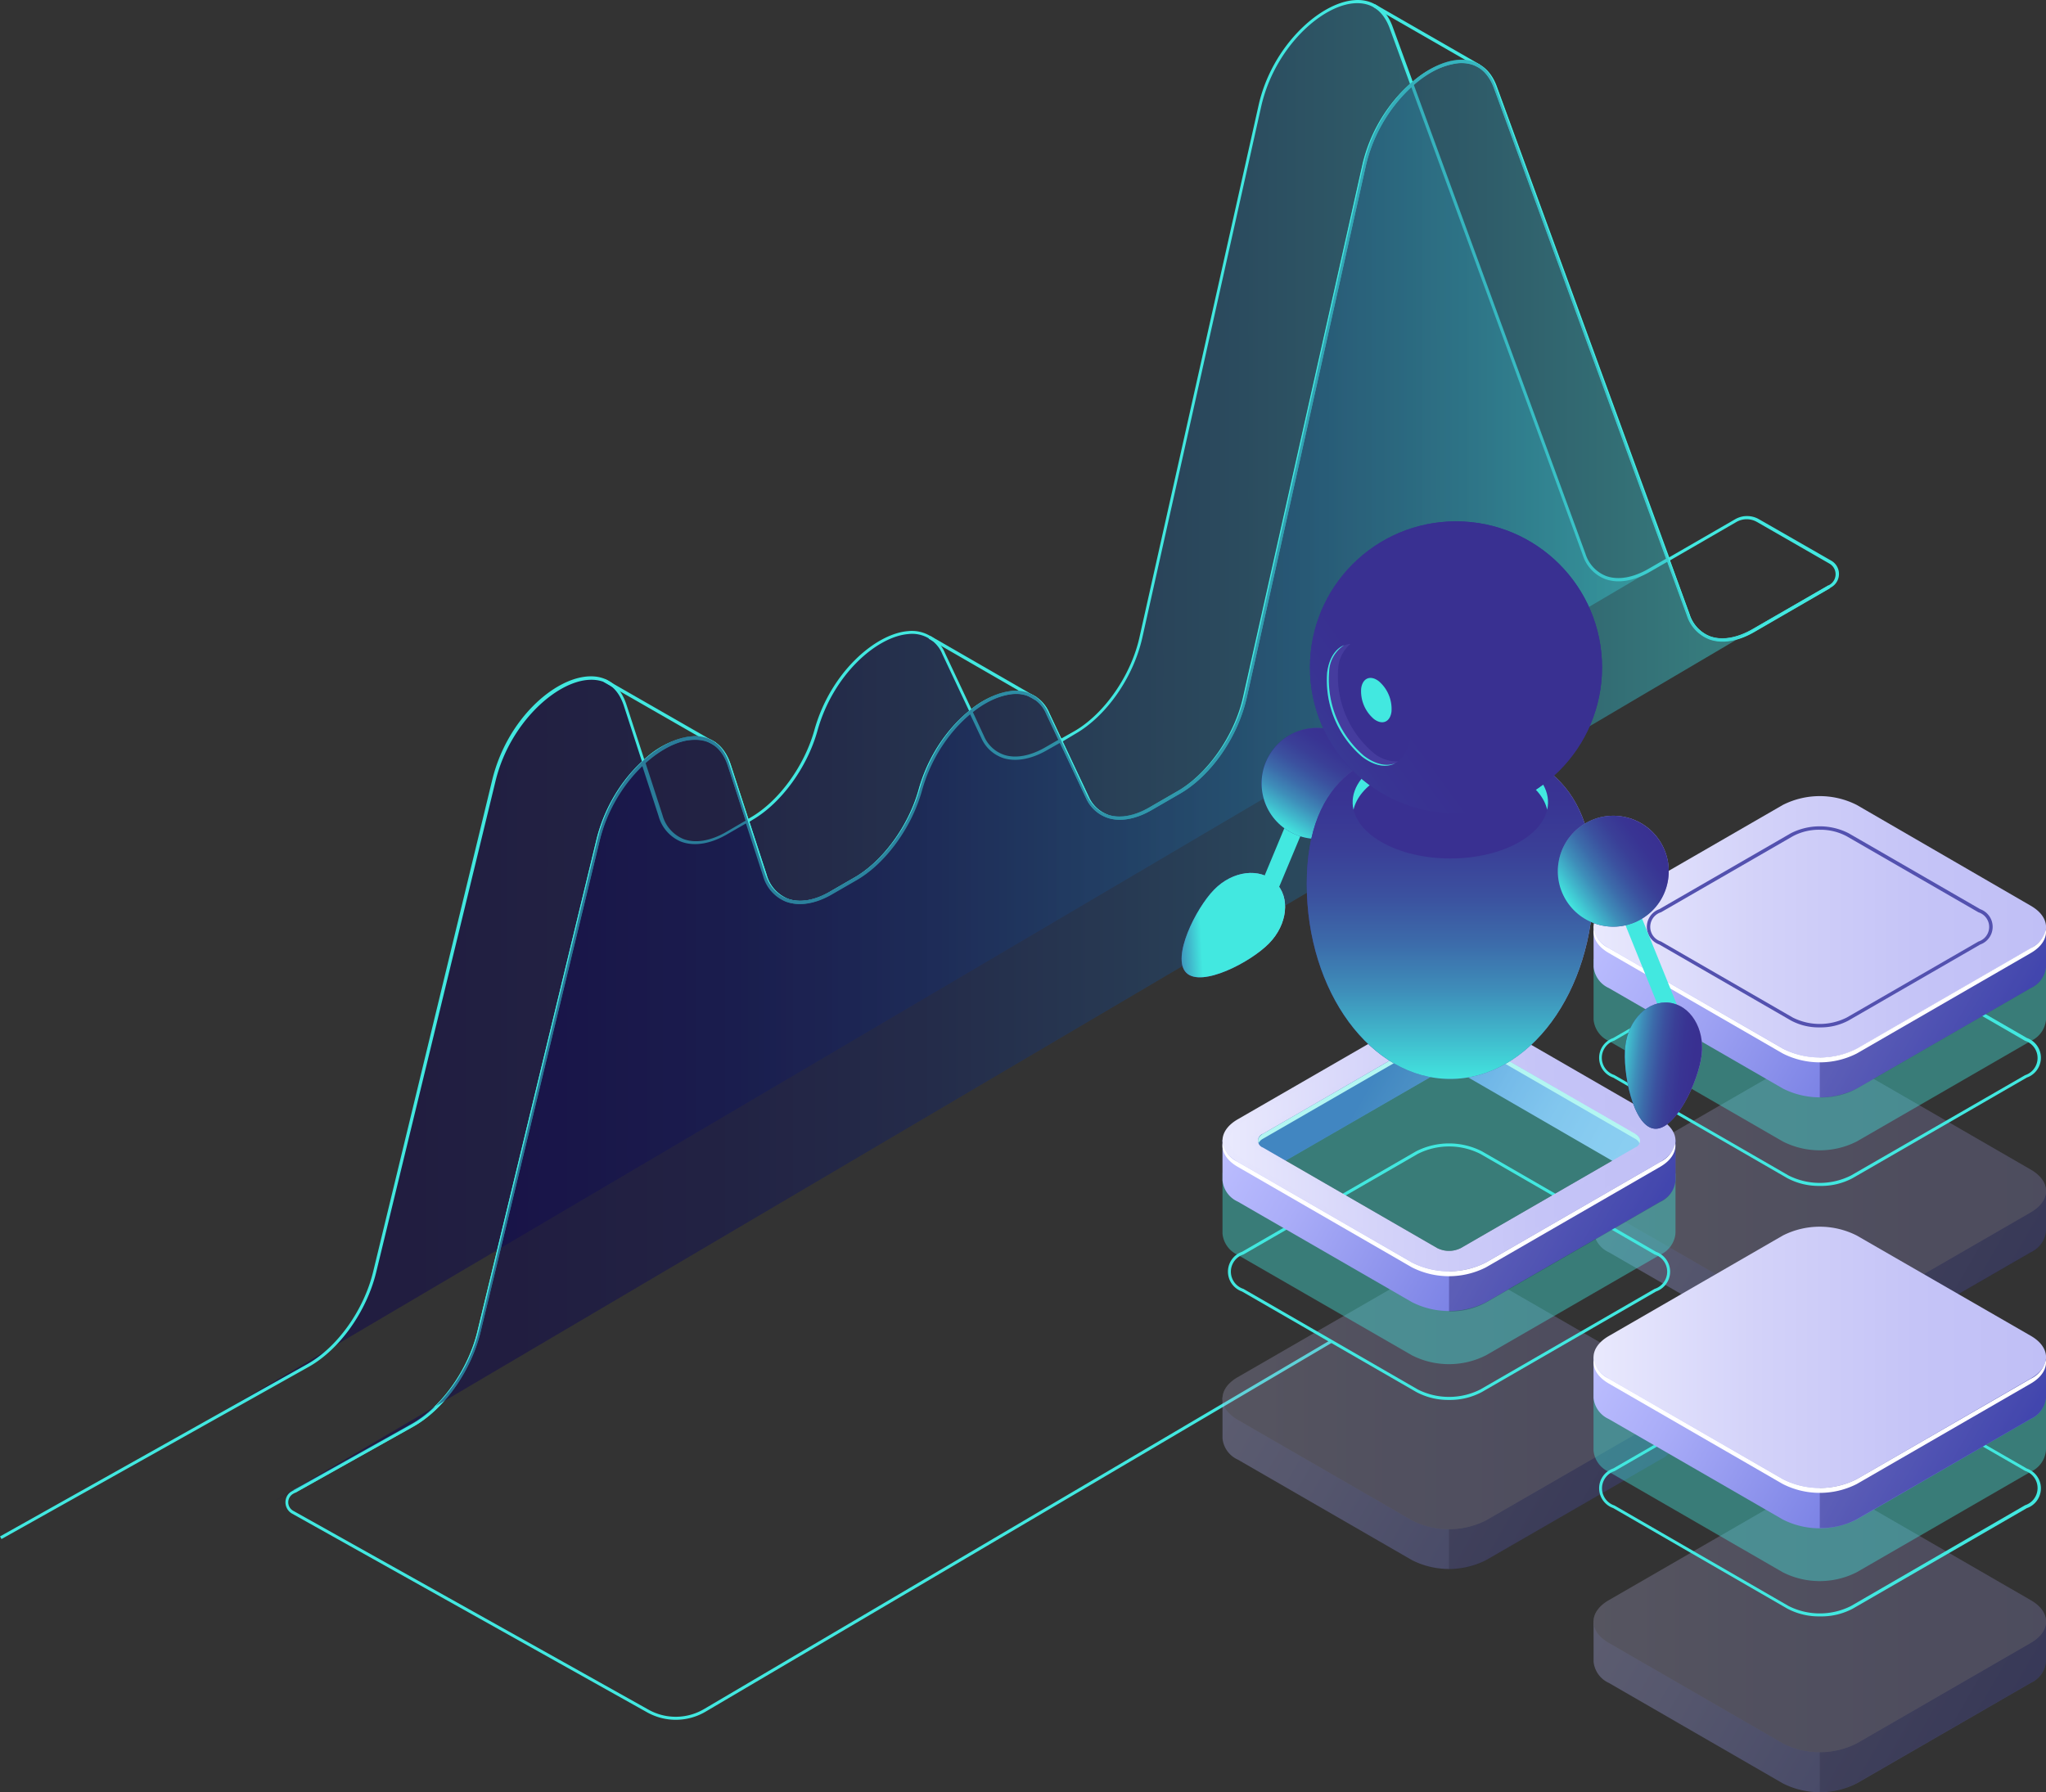 <?xml version="1.0" encoding="UTF-8"?>
<svg viewBox="0 0 313.94 275.05" xmlns="http://www.w3.org/2000/svg" xmlns:xlink="http://www.w3.org/1999/xlink">
<rect x="0" y="0" width="313.94" height="275.05" fill="#333333" stroke="none"/>
<defs>
<style>.cls-1{isolation:isolate;}.cls-2,.cls-4{opacity:0.3;}.cls-3{fill:url(#c);}.cls-4,.cls-6{fill:#0f054c;}.cls-5{fill:url(#a);}.cls-7,.cls-8{fill:#42e8e0;}.cls-8{opacity:0.4;}.cls-9{fill:url(#p);}.cls-10{fill:url(#w);}.cls-11{fill:#5351af;}.cls-12{fill:#fff;}.cls-13,.cls-14{opacity:0.5;}.cls-13,.cls-14,.cls-22,.cls-24,.cls-36{mix-blend-mode:lighten;}.cls-13{fill:url(#e);}.cls-14{fill:url(#k);}.cls-15{fill:url(#o);}.cls-16{fill:url(#v);}.cls-17{fill:url(#n);}.cls-18{fill:url(#q);}.cls-19{fill:url(#u);}.cls-20{fill:url(#t);}.cls-21{fill:url(#d);}.cls-22{fill:url(#b);}.cls-23{fill:url(#ab);}.cls-25{fill:url(#j);}.cls-26{fill:url(#aa);}.cls-27{fill:url(#i);}.cls-28{fill:#393091;}.cls-29{fill:#bcbeff;}.cls-30{fill:url(#z);}.cls-31{fill:url(#h);}.cls-32{fill:#453c9e;}.cls-33{fill:url(#y);}.cls-34{fill:url(#g);}.cls-35{fill:url(#x);}.cls-36{fill:url(#f);}.cls-37{fill:url(#m);}.cls-38{fill:url(#s);}.cls-39{fill:url(#l);}.cls-40{fill:url(#r);}</style>
<linearGradient id="c" x1="251.42" x2="306.51" y1="170.76" y2="202.56" gradientUnits="userSpaceOnUse">
<stop stop-color="#bcbeff" offset="0"/>
<stop stop-color="#aaadf8" offset=".23"/>
<stop stop-color="#7c83e5" offset=".68"/>
<stop stop-color="#5761d7" offset="1"/>
</linearGradient>
<linearGradient id="a" x1="244.51" x2="313.94" y1="182.78" y2="182.78" gradientUnits="userSpaceOnUse">
<stop stop-color="#e9e9fd" offset="0"/>
<stop stop-color="#d3d2f9" offset=".36"/>
<stop stop-color="#c5c4f7" offset=".71"/>
<stop stop-color="#c0bff6" offset="1"/>
</linearGradient>
<linearGradient id="p" x1="251.42" x2="306.51" y1="130.21" y2="162.02" xlink:href="#c"/>
<linearGradient id="w" x1="244.51" x2="313.94" y1="142.23" y2="142.23" xlink:href="#a"/>
<linearGradient id="e" x1="2681.7" x2="2923.6" y1="110.8" y2="110.8" gradientTransform="matrix(-1 0 0 1 2949.7 0)" gradientUnits="userSpaceOnUse">
<stop stop-color="#42e8e0" offset="0"/>
<stop stop-color="#37b6bf" offset=".11"/>
<stop stop-color="#2c87a1" offset=".22"/>
<stop stop-color="#235f87" offset=".34"/>
<stop stop-color="#1c3f72" offset=".46"/>
<stop stop-color="#162561" offset=".58"/>
<stop stop-color="#121355" offset=".71"/>
<stop stop-color="#10084e" offset=".85"/>
<stop stop-color="#0f054c" offset="1"/>
</linearGradient>
<linearGradient id="k" x1="2669" x2="2907.6" y1="119.76" y2="119.76" xlink:href="#e"/>
<linearGradient id="o" x1="194.5" x2="249.65" y1="202.58" y2="234.42" xlink:href="#c"/>
<linearGradient id="v" x1="187.58" x2="257.09" y1="214.62" y2="214.62" xlink:href="#a"/>
<linearGradient id="n" x1="194.5" x2="249.65" y1="163" y2="194.84" xlink:href="#c"/>
<linearGradient id="q" x1="197.81" x2="246.99" y1="160.86" y2="189.25" gradientUnits="userSpaceOnUse">
<stop stop-color="#5761d7" offset=".24"/>
<stop stop-color="#7a82e5" offset=".39"/>
<stop stop-color="#979cf0" offset=".55"/>
<stop stop-color="#acaff8" offset=".7"/>
<stop stop-color="#b8bafd" offset=".85"/>
<stop stop-color="#bcbeff" offset="1"/>
</linearGradient>
<linearGradient id="u" x1="187.58" x2="257.09" y1="175.04" y2="175.04" xlink:href="#a"/>
<linearGradient id="t" x1="188.65" x2="256.02" y1="175.04" y2="175.04" xlink:href="#a"/>
<radialGradient id="d" cx="-2336.2" cy="-3003.6" r="16.45" gradientTransform="matrix(.66 .64 -1.06 1.08 -1443.5 4876)" gradientUnits="userSpaceOnUse">
<stop stop-color="#c0bff6" offset="0"/>
<stop stop-color="#393091" offset="1"/>
</radialGradient>
<linearGradient id="b" x1="-2630.7" x2="-2638.4" y1="-280.21" y2="-269.93" gradientTransform="matrix(.66 .64 -.8 .82 1696.4 2058.7)" gradientUnits="userSpaceOnUse">
<stop stop-color="#42e8e0" offset="0"/>
<stop stop-color="#42e6df" offset="0"/>
<stop stop-color="#40b6cb" offset=".14"/>
<stop stop-color="#3e8db9" offset=".27"/>
<stop stop-color="#3c6baa" offset=".41"/>
<stop stop-color="#3b519f" offset=".55"/>
<stop stop-color="#3a3f97" offset=".69"/>
<stop stop-color="#393493" offset=".84"/>
<stop stop-color="#393091" offset="1"/>
</linearGradient>
<radialGradient id="ab" cx="-184.03" cy="-264.66" r="49.12" gradientTransform="translate(-28.02 338.9) rotate(90)" xlink:href="#d"/>
<linearGradient id="j" x1="-526.32" x2="-509.3" y1="497.26" y2="497.26" gradientTransform="translate(719.85 -377.03)" xlink:href="#b"/>
<radialGradient id="aa" cx="856.56" cy="235.72" r="48.52" gradientTransform="translate(-430.99 -118.49) scale(.78 1.06)" xlink:href="#d"/>
<linearGradient id="i" x1="839.9" x2="839.9" y1="268.19" y2="219.69" gradientTransform="translate(-430.99 -118.49) scale(.78 1.06)" xlink:href="#b"/>
<radialGradient id="z" cx="237.4" cy="99.1" r="37.87" xlink:href="#d"/>
<linearGradient id="h" x1="220.3" x2="226.53" y1="124.62" y2="80.23" xlink:href="#b"/>
<radialGradient id="y" cx="-167.59" cy="-232.13" r="17.75" gradientTransform="translate(21.83 305.16) rotate(90)" xlink:href="#d"/>
<linearGradient id="g" x1="-177.24" x2="-165.68" y1="-219.46" y2="-231.95" gradientTransform="translate(21.83 305.16) rotate(90)" xlink:href="#b"/>
<radialGradient id="x" cx="342.47" cy="-1955.1" r="16.45" gradientTransform="matrix(.91 .11 -.18 1.5 -398.9 3052.6)" xlink:href="#d"/>
<linearGradient id="f" x1="115.77" x2="128.62" y1="227.65" y2="227.65" gradientTransform="matrix(.91 .11 -.14 1.14 174.6 -109.25)" xlink:href="#b"/>
<linearGradient id="m" x1="251.42" x2="306.51" y1="236.84" y2="268.64" xlink:href="#c"/>
<linearGradient id="s" x1="244.51" x2="313.94" y1="248.86" y2="248.86" xlink:href="#a"/>
<linearGradient id="l" x1="251.42" x2="306.51" y1="196.29" y2="228.1" xlink:href="#c"/>
<linearGradient id="r" x1="244.51" x2="313.94" y1="208.31" y2="208.31" xlink:href="#a"/>
</defs>
<title>illu28</title>
<g class="cls-1">
<g data-name="Calque 2">
<g data-name="—ÎÓÈ_1">
<g class="cls-2">
<path class="cls-3" d="m313.94 188.83v-6l-1.67-0.93c-0.47 2.86-3.83 4.74-6.64 5.13l-19.13 11.14-8.35 3-26.65-13.75 0.62-0.36c-2.28-1.06-3.5-3.5-4.74-5.72l-1.79 1.07-1.07 0.3v6.2a4 4 0 0 0 2.34 3.27l26.7 15.42a12.55 12.55 0 0 0 11.34 0l26.7-15.42a4 4 0 0 0 2.34-3.22v-0.16z"/>
<path class="cls-4" d="m305.63 187-19.13 11.17-7.27 2.62v8.21a11.6 11.6 0 0 0 5.67-1.35l26.7-15.42a4 4 0 0 0 2.34-3.22v-0.16-6l-1.53-0.85h-0.16c-0.52 2.74-3.84 4.59-6.62 5z"/>
<path class="cls-5" d="m273.56 201.47-26.7-15.42c-3.13-1.81-3.13-4.74 0-6.55l26.7-15.42a12.55 12.55 0 0 1 11.34 0l26.7 15.42c3.13 1.81 3.13 4.74 0 6.55l-26.7 15.42a12.55 12.55 0 0 1-11.34 0z"/>
<g class="cls-2">
<path class="cls-6" d="m273.56 201.47-26.7-15.42c-3.13-1.81-3.13-4.74 0-6.55l26.7-15.42a12.55 12.55 0 0 1 11.34 0l26.7 15.42c3.13 1.81 3.13 4.74 0 6.55l-26.7 15.42a12.55 12.55 0 0 1-11.34 0z"/>
</g>
</g>
<path class="cls-7" d="M279.23,182a10.29,10.29,0,0,1-5-1.2l-26.7-15.42a3.22,3.22,0,0,1,0-6.08l26.7-15.42a11.13,11.13,0,0,1,10.07,0L311,159.29a3.22,3.22,0,0,1,0,6.08l-26.7,15.42A10.28,10.28,0,0,1,279.23,182Zm-4.8-1.61a10.63,10.63,0,0,0,9.6,0L310.73,165a2.77,2.77,0,0,0,0-5.27L284,144.28a10.62,10.62,0,0,0-9.6,0l-26.7,15.42a2.77,2.77,0,0,0,0,5.27Z"/>
<path class="cls-8" d="m313.94 156.41v-9.14l-1.67-0.93c-0.47 2.86-3.83 4.74-6.64 5.13l-19.13 11.18-8.35 3-26.65-13.75 0.62-0.36c-2.28-1.06-3.5-3.5-4.74-5.72l-1.79 1.07-1.07 0.3v9.3a4 4 0 0 0 2.34 3.27l26.7 15.42a12.55 12.55 0 0 0 11.34 0l26.7-15.42a4 4 0 0 0 2.34-3.22v-0.16z"/>
<path class="cls-9" d="m313.94 148.28v-6l-1.67-0.93c-0.47 2.86-3.83 4.74-6.64 5.13l-19.13 11.14-8.35 3-26.65-13.75 0.62-0.36c-2.28-1.06-3.5-3.5-4.74-5.72l-1.79 1.07-1.07 0.3v6.2a4 4 0 0 0 2.34 3.27l26.7 15.42a12.55 12.55 0 0 0 11.34 0l26.7-15.42a4 4 0 0 0 2.34-3.22v-0.16z"/>
<path class="cls-4" d="m305.63 146.43-19.13 11.19-7.27 2.62v8.18a11.59 11.59 0 0 0 5.67-1.35l26.7-15.42a4 4 0 0 0 2.34-3.22v-0.16-6l-1.53-0.85h-0.16c-0.52 2.77-3.84 4.58-6.62 5.01z"/>
<path class="cls-10" d="m273.56 160.92-26.7-15.42c-3.13-1.81-3.13-4.74 0-6.55l26.7-15.42a12.55 12.55 0 0 1 11.34 0l26.7 15.47c3.13 1.8 3.13 4.74 0 6.55l-26.7 15.42a12.55 12.55 0 0 1-11.34-0.05z"/>
<path class="cls-11" d="m279.23 157.67a9 9 0 0 1-4.43-1.06l-20.2-11.66a2.88 2.88 0 0 1 0-5.42l20.2-11.66a9.79 9.79 0 0 1 8.85 0l20.2 11.66a2.88 2.88 0 0 1 0 5.42l-20.2 11.66a9.05 9.05 0 0 1-4.42 1.06zm0-30.33a8.49 8.49 0 0 0-4.15 1l-20.21 11.66a2.35 2.35 0 0 0 0 4.49l20.2 11.66a9.2 9.2 0 0 0 8.31 0l20.2-11.66a2.35 2.35 0 0 0 0-4.48l-20.2-11.66a8.5 8.5 0 0 0-4.15-1.01z"/>
<path class="cls-12" d="m311.6 145.51-26.7 15.42a12.55 12.55 0 0 1-11.34 0l-26.7-15.42a4.21 4.21 0 0 1-2.32-2.9c-0.18 1.31 0.59 2.65 2.32 3.65l26.7 15.42a12.55 12.55 0 0 0 11.34 0l26.7-15.42c1.73-1 2.5-2.34 2.32-3.65a4.21 4.21 0 0 1-2.32 2.9z"/>
<path class="cls-13" d="m268 78.89-15 8.65c-4.5 2.6-8.51 1.63-10-2.43l-29.63-81c-3.37-9.2-17.15-0.84-20.07 12.22l-18.25 81.48c-1.33 6-5.46 11.89-10.14 14.6l-4.36 2.52c-4.23 2.44-8.06 1.74-9.73-1.79l-6-12.79c-3.74-7.93-16.21-0.45-19.61 11.76-1.57 5.63-5.5 11-9.88 13.55l-3.81 2.2c-4.62 2.66-8.7 1.57-10.09-2.71l-5.5-16.9c-3.1-9.54-17-1.6-20.15 11.54l-18.29 75.42c-1.43 5.93-5.58 11.75-10.22 14.35l-21.08 11.8z"/>
<path class="cls-7" d="M45.29,229.1l-.25-.44,18.1-10.13c4.61-2.58,8.67-8.28,10.1-14.18L91.5,128.92c2.24-9.27,9.51-15.72,14.88-15.93,2.78-.12,4.8,1.45,5.75,4.37l5.5,16.9a5.47,5.47,0,0,0,3.17,3.63c1.83.7,4.16.32,6.55-1.06l3.81-2.2c4.3-2.48,8.23-7.87,9.77-13.4,2.46-8.84,9.36-14.77,14.33-15.19a5.53,5.53,0,0,1,5.75,3.39l6,12.79a5.14,5.14,0,0,0,3.11,2.85c1.77.55,4,.14,6.26-1.17l4.36-2.52c4.59-2.65,8.72-8.59,10-14.44L209,25.47c2-9.15,9.43-15.92,14.77-16.27,2.76-.17,4.82,1.27,5.85,4.07l29.63,81a5.36,5.36,0,0,0,3.16,3.39c1.81.66,4.11.27,6.47-1.09l11.69-6.75.25.44L269.18,97c-2.49,1.44-4.94,1.84-6.9,1.13a5.84,5.84,0,0,1-3.46-3.69l-29.63-81c-1-2.61-2.79-3.89-5.34-3.74-5.16.34-12.31,6.94-14.31,15.88L191.3,107.05c-1.36,6.07-5.48,12-10.26,14.76l-4.36,2.52c-2.39,1.38-4.75,1.81-6.66,1.21a5.63,5.63,0,0,1-3.42-3.11l-6-12.79a5,5,0,0,0-5.25-3.1c-4.81.41-11.49,6.19-13.89,14.83-1.57,5.65-5.59,11.16-10,13.7l-3.81,2.2c-2.53,1.46-5,1.85-7,1.1a6,6,0,0,1-3.47-3.95l-5.5-16.9c-.89-2.73-2.71-4.14-5.26-4-5.09.2-12.26,6.63-14.41,15.55L73.73,204.46c-1.46,6-5.62,11.86-10.35,14.5Z"/>
<rect class="cls-7" transform="translate(105.03 192.55) rotate(-60.11)" x="218.67" y="-3.79" width=".5" height="18.6"/>
<polygon class="cls-7" points="158.81 107.43 142.5 98.02 142.75 97.59 159.07 107"/>
<rect class="cls-7" transform="translate(-43.96 142.73) rotate(-60.15)" x="101" y="99.52" width=".5" height="19.61"/>
<path class="cls-7" d="M103.69,263.93a9,9,0,0,1-4.42-1.16L44.78,232.27a2,2,0,0,1,0-3.44l18.37-10.29c4.62-2.59,8.68-8.29,10.11-14.2l18.26-75.43a24.31,24.31,0,0,1,7-12l-2.79-8.58c-.89-2.74-2.73-4.12-5.27-4-5.09.2-12.27,6.63-14.43,15.56L57.72,195.26c-1.46,6-5.61,11.85-10.34,14.5L.23,236.19,0,235.79l47.15-26.44c4.62-2.59,8.68-8.29,10.11-14.2l18.26-75.43c2.24-9.27,9.5-15.71,14.87-15.92,2.77-.12,4.79,1.44,5.74,4.36l2.73,8.39a12.87,12.87,0,0,1,7.53-3.55c2.76-.11,4.79,1.44,5.74,4.36l2.7,8.3.36-.21c4.3-2.48,8.23-7.87,9.77-13.41,2.46-8.83,9.35-14.76,14.32-15.18a5.5,5.5,0,0,1,5.73,3.38l4.05,8.59a12.36,12.36,0,0,1,6.22-2.77,5.51,5.51,0,0,1,5.73,3.38l1.84,3.9,2-1.13c4.6-2.65,8.72-8.59,10-14.45l18.24-81.48c2-9.15,9.42-15.91,14.76-16.26,2.73-.2,4.8,1.26,5.83,4.06l3.11,8.5a12.87,12.87,0,0,1,7.06-3.36c2.72-.18,4.81,1.26,5.83,4.06l26.44,72.25,10.13-5.85a3.66,3.66,0,0,1,3.64,0L281,86.05a2.35,2.35,0,0,1,0,4.07l-11.81,6.82c-2.49,1.44-4.94,1.84-6.88,1.13a5.83,5.83,0,0,1-3.45-3.68l-3-8.19-2.67,1.54c-2.49,1.44-4.93,1.84-6.88,1.13a5.83,5.83,0,0,1-3.45-3.68L216.55,13.37a23.86,23.86,0,0,0-7,12.21l-18.24,81.48c-1.36,6.06-5.48,12-10.26,14.75l-4.36,2.52c-2.38,1.38-4.75,1.81-6.65,1.21a5.61,5.61,0,0,1-3.41-3.1l-4-8.43-2,1.13c-2.38,1.37-4.75,1.8-6.65,1.21a5.62,5.62,0,0,1-3.41-3.1l-1.74-3.68a23.71,23.71,0,0,0-7.48,11.8c-1.57,5.65-5.59,11.15-10,13.69l-3.81,2.2c-2.53,1.46-5,1.85-7,1.1a5.93,5.93,0,0,1-3.46-3.94l-2.62-8.05-2.95,1.7c-2.53,1.46-5,1.85-7,1.1a5.94,5.94,0,0,1-3.46-3.94l-2.53-7.78A24,24,0,0,0,92,129L73.72,204.46c-1.46,6-5.61,11.85-10.34,14.49L45,229.24a1.5,1.5,0,0,0,0,2.62L99.5,262.37a8.55,8.55,0,0,0,8.55-.1l96.11-56.62.24.4-96.11,56.62A9,9,0,0,1,103.69,263.93ZM115,126.11l2.65,8.15a5.49,5.49,0,0,0,3.18,3.64c1.83.7,4.17.33,6.57-1.07l3.81-2.2c4.3-2.49,8.23-7.87,9.77-13.41a24.13,24.13,0,0,1,7.73-12.11l-4.1-8.69a5,5,0,0,0-5.27-3.11c-4.82.41-11.5,6.2-13.91,14.84-1.57,5.65-5.59,11.15-10,13.69Zm-15.94-9,2.6,8a5.49,5.49,0,0,0,3.18,3.64c1.83.71,4.16.32,6.57-1.06l3-1.75-2.73-8.39c-.89-2.74-2.71-4.1-5.27-4C104.15,113.56,101.48,114.87,99,117.08Zm64-3.33,4,8.47a5.16,5.16,0,0,0,3.12,2.86c1.78.56,4,.14,6.27-1.17l4.36-2.52c4.6-2.65,8.72-8.6,10-14.45l18.24-81.48a24.29,24.29,0,0,1,7.32-12.57l-3.17-8.67c-1-2.62-2.8-3.91-5.36-3.75-5.17.34-12.33,6.95-14.33,15.89L175.28,97.86c-1.36,6.07-5.48,12-10.26,14.75Zm-13.79-4.51L151,113a5.16,5.16,0,0,0,3.12,2.86c1.78.56,4,.14,6.27-1.17l2-1.15-1.86-3.93a5,5,0,0,0-5.27-3.11A12,12,0,0,0,149.25,109.25ZM256.25,86l3,8.27a5.38,5.38,0,0,0,3.17,3.4c1.82.66,4.12.27,6.49-1.1l11.81-6.82a1.88,1.88,0,0,0,0-3.25l-11.12-6.39a3.18,3.18,0,0,0-3.17,0ZM216.93,13l26.35,72a5.38,5.38,0,0,0,3.17,3.4c1.82.66,4.12.27,6.49-1.1l2.74-1.58L229.21,13.43c-1-2.62-2.83-3.92-5.36-3.75A12.5,12.5,0,0,0,216.93,13Z"/>
<path class="cls-14" d="M280.74,89.75,269,96.5c-4.5,2.6-8.51,1.63-10-2.43l-29.63-81c-3.38-9.25-17.21-.89-20.14,12.17l-18.24,81.48c-1.33,6-5.46,11.89-10.14,14.6l-4.36,2.52c-4.23,2.44-8.06,1.74-9.73-1.79l-6-12.79c-3.74-7.93-16.21-.45-19.61,11.76h0c-1.57,5.63-5.5,11-9.88,13.55l-3.81,2.2c-4.62,2.66-8.7,1.57-10.09-2.71l-5.5-16.9c-3.1-9.54-17-1.6-20.15,11.54L73.49,204.17c-1.43,5.93-5.58,11.75-10.22,14.35l-21.08,11.8Z"/>
<g class="cls-2">
<path class="cls-15" d="m257.09 220.67v-6.06l-1.68-0.93c-0.47 2.86-3.84 4.74-6.65 5.13l-19.15 11.19-8.36 3-26.68-13.77 0.62-0.36c-2.28-1.07-3.51-3.5-4.74-5.73l-1.8 1.07-1.07 0.3v6.21a4 4 0 0 0 2.35 3.28l26.73 15.43a12.56 12.56 0 0 0 11.35 0l26.73-15.43a4 4 0 0 0 2.35-3.22v-0.16z"/>
<path class="cls-4" d="m248.77 218.82-19.16 11.18-7.28 2.63v8.19a11.61 11.61 0 0 0 5.68-1.36l26.73-15.46a4 4 0 0 0 2.35-3.22v-0.16-6.06l-1.53-0.85h-0.16c-0.52 2.87-3.85 4.72-6.63 5.11z"/>
<path class="cls-16" d="m216.66 233.33-26.73-15.43c-3.13-1.81-3.13-4.75 0-6.55l26.73-15.43a12.56 12.56 0 0 1 11.35 0l26.73 15.43c3.13 1.81 3.13 4.75 0 6.55l-26.74 15.43a12.56 12.56 0 0 1-11.34 0z"/>
<g class="cls-2">
<path class="cls-6" d="m216.66 233.33-26.73-15.43c-3.13-1.81-3.13-4.75 0-6.55l26.73-15.43a12.56 12.56 0 0 1 11.35 0l26.73 15.43c3.13 1.81 3.13 4.75 0 6.55l-26.74 15.43a12.56 12.56 0 0 1-11.34 0z"/>
</g>
</g>
<path class="cls-7" d="m222.34 214.84a10.31 10.31 0 0 1-5-1.2l-26.77-15.44a3.23 3.23 0 0 1 0-6.09l26.73-15.43a11.16 11.16 0 0 1 10.08 0l26.73 15.43a3.23 3.23 0 0 1 0 6.09l-26.73 15.43a10.31 10.31 0 0 1-5.04 1.21zm-4.8-1.61a10.63 10.63 0 0 0 9.61 0l26.73-15.43a2.77 2.77 0 0 0 0-5.28l-26.73-15.43a10.63 10.63 0 0 0-9.61 0l-26.74 15.43a2.77 2.77 0 0 0 0 5.28z"/>
<path class="cls-8" d="m257.09 189.23v-9.15l-1.68-0.93c-0.47 2.86-3.84 4.74-6.65 5.13l-19.15 11.2-8.36 3-26.68-13.77 0.62-0.36c-2.28-1.07-3.51-3.5-4.74-5.72l-1.8 1.07-1.07 0.3v9.31a4 4 0 0 0 2.35 3.28l26.73 15.41a12.56 12.56 0 0 0 11.34 0l26.73-15.43a4 4 0 0 0 2.35-3.22v-0.16z"/>
<path class="cls-17" d="m257.09 181.09v-6.09l-1.68-0.93c-0.47 2.86-3.84 4.74-6.65 5.13l-19.15 11.2-8.36 3-26.68-13.77 0.62-0.36c-2.28-1.07-3.51-3.5-4.74-5.72l-1.8 1.07-1.07 0.3v6.21a4 4 0 0 0 2.35 3.28l26.73 15.43a12.56 12.56 0 0 0 11.35 0l26.73-15.43a4 4 0 0 0 2.35-3.22v-0.16z"/>
<path class="cls-4" d="m248.77 179.24-19.15 11.2-7.28 2.63v8.19a11.61 11.61 0 0 0 5.66-1.36l26.73-15.43a4 4 0 0 0 2.35-3.22v-0.16-6.09l-1.53-0.85h-0.16c-0.51 2.85-3.84 4.7-6.62 5.09z"/>
<path class="cls-18" d="m195.19 179.33 25.33-14.63a4 4 0 0 1 3.64 0l24.84 14.38-0.28 0.16c2.81-0.39 6.18-2.27 6.65-5.13l-27.93-15.54-8.13-2.15-6.62 3.89-22.29 13.3c1.28 2.22 2.51 4.66 4.79 5.72z"/>
<path class="cls-4" d="M222.34,157.21l-3-.79-6.62,3.89-22.29,13.3c1.23,2.22,2.46,4.66,4.74,5.72l25.33-14.63a3.72,3.72,0,0,1,1.82-.43Z"/>
<path class="cls-19" d="m216.66 193.75-26.73-15.43c-3.13-1.81-3.13-4.75 0-6.55l26.73-15.43a12.56 12.56 0 0 1 11.35 0l26.73 15.43c3.13 1.81 3.13 4.75 0 6.55l-26.74 15.43a12.56 12.56 0 0 1-11.34 0zm7.49-35.19a4 4 0 0 0-3.64 0l-26.72 15.44a1.11 1.11 0 0 0 0 2.1l26.73 15.43a4 4 0 0 0 3.64 0l26.73-15.43a1.11 1.11 0 0 0 0-2.1z"/>
<path class="cls-12" d="M250.88,174l-26.73-15.43a4,4,0,0,0-3.64,0L193.79,174c-.67.39-.89.93-.67,1.43a1.55,1.55,0,0,1,.67-.67l26.73-15.43a4,4,0,0,1,3.64,0l26.73,15.43a1.55,1.55,0,0,1,.67.67C251.77,174.92,251.55,174.38,250.88,174Z"/>
<path class="cls-12" d="m254.74 178.32-26.74 15.43a12.56 12.56 0 0 1-11.35 0l-26.73-15.43a4.22 4.22 0 0 1-2.32-2.9c-0.18 1.31 0.59 2.66 2.32 3.65l26.73 15.43a12.56 12.56 0 0 0 11.35 0l26.73-15.43c1.73-1 2.5-2.35 2.32-3.65a4.22 4.22 0 0 1-2.31 2.9z"/>
<path class="cls-20" d="m217.41 193.31-26.73-15.43c-2.71-1.57-2.71-4.12 0-5.68l26.73-15.43a10.89 10.89 0 0 1 9.84 0l26.75 15.43c2.71 1.57 2.71 4.12 0 5.68l-26.73 15.43a10.89 10.89 0 0 1-9.86 0zm7.49-35.19a5.69 5.69 0 0 0-5.15 0l-26.75 15.43c-1.42 0.82-1.42 2.15 0 3l26.76 15.45a5.69 5.69 0 0 0 5.15 0l26.73-15.43c1.42-0.82 1.42-2.15 0-3z"/>
<path class="cls-8" d="M224.15,158.56a4,4,0,0,0-3.64,0L193.79,174a1.11,1.11,0,0,0,0,2.1l26.73,15.43a4,4,0,0,0,3.64,0l26.73-15.43a1.11,1.11,0,0,0,0-2.1Z"/>
<path class="cls-21" d="m194.72 144.78c-2.85 2.91-10.35 6.8-12.68 4.52s1.41-9.86 4.26-12.77 7-3.42 9.37-1.14 1.9 6.48-0.95 9.39z"/>
<path class="cls-22" d="m194.72 144.78c-2.85 2.91-10.35 6.8-12.68 4.52s1.41-9.86 4.26-12.77 7-3.42 9.37-1.14 1.9 6.48-0.95 9.39z"/>
<path class="cls-7" d="m195.05 136.88a1.35 1.35 0 0 1-0.53-0.11 1.37 1.37 0 0 1-0.73-1.79l4.21-10.11a1.37 1.37 0 0 1 2.53 1.06l-4.21 10.07a1.37 1.37 0 0 1-1.27 0.88z"/>
<rect class="cls-7" transform="translate(-35.82 105.07) rotate(-22.03)" x="250.56" y="132.84" width="2.74" height="23.38"/>
<circle class="cls-23" transform="translate(44.9 295.1) rotate(-78.8)" cx="202.08" cy="120.22" r="8.51"/>
<g class="cls-24">
<circle class="cls-25" transform="translate(-7.88 226.07) rotate(-57.5)" cx="202.08" cy="120.22" r="8.51"/>
</g>
<path class="cls-26" d="m244.51 135.67c0 16.52-9.84 29.91-22 29.91s-22-13.39-22-29.91 9.84-21.47 22-21.47 22 4.95 22 21.47z"/>
<g class="cls-24">
<path class="cls-27" d="m244.51 135.67c0 16.52-9.84 29.91-22 29.91s-22-13.39-22-29.91 9.84-21.47 22-21.47 22 4.95 22 21.47z"/>
</g>
<path class="cls-28" d="m233.15 129.21c-5.86 3.38-15.35 3.38-21.2 0s-5.86-8.86 0-12.24 15.35-3.38 21.2 0 5.85 8.86 0 12.24z"/>
<path class="cls-7" d="m211.94 119.27c5.86-3.38 15.35-3.38 21.2 0 2.42 1.4 3.84 3.15 4.26 5 0.6-2.58-0.82-5.29-4.26-7.27-5.86-3.38-15.35-3.38-21.2 0-3.44 2-4.85 4.69-4.26 7.27 0.43-1.85 1.84-3.6 4.26-5z"/>
<path class="cls-29" d="m216 91.1a14 14 0 0 1-6.32 11c-3.49 2-6.32 0.38-6.32-3.65a14 14 0 0 1 6.32-11c3.49-2.02 6.32-0.38 6.32 3.65z"/>
<circle class="cls-30" cx="223.41" cy="102.42" r="22.41"/>
<g class="cls-24">
<circle class="cls-31" cx="223.41" cy="102.42" r="22.41"/>
</g>
<path class="cls-28" d="M216.42,113c-.57,4.41-3.9,5.79-7.43,3.09a15.4,15.4,0,0,1-5.36-12.87c.57-4.41,3.9-5.79,7.43-3.09A15.4,15.4,0,0,1,216.42,113Z"/>
<path class="cls-7" d="m213.51 109.22c-0.21 1.6-1.42 2.1-2.7 1.12a5.6 5.6 0 0 1-1.95-4.68c0.21-1.6 1.42-2.1 2.7-1.12a5.6 5.6 0 0 1 1.95 4.68z"/>
<path class="cls-32" d="m210.69 115.49a15.4 15.4 0 0 1-5.36-12.87 5.43 5.43 0 0 1 1.9-3.81c-1.85 0.17-3.24 1.74-3.6 4.45a15.4 15.4 0 0 0 5.37 12.87c2.09 1.6 4.11 1.76 5.53 0.72a5.59 5.59 0 0 1-3.84-1.36z"/>
<path class="cls-7" d="m209.3 116a15.4 15.4 0 0 1-5.36-12.87 5.09 5.09 0 0 1 2.32-4.13c-1.35 0.56-2.33 2-2.62 4.21a15.4 15.4 0 0 0 5.36 12.92c1.9 1.45 3.73 1.72 5.11 1-1.34 0.53-3.05 0.2-4.81-1.13z"/>
<circle class="cls-33" transform="translate(68.32 350.56) rotate(-78.8)" cx="247.54" cy="133.69" r="8.51"/>
<g class="cls-24">
<circle class="cls-34" transform="translate(68.32 350.56) rotate(-78.8)" cx="247.54" cy="133.69" r="8.51"/>
</g>
<path class="cls-35" d="m261.11 161.89c-0.48 4-4.05 11.7-7.29 11.32s-4.9-8.67-4.42-12.71 3.49-7 6.73-6.62 5.46 3.96 4.98 8.01z"/>
<path class="cls-36" d="m261.11 161.89c-0.48 4-4.05 11.7-7.29 11.32s-4.9-8.67-4.42-12.71 3.49-7 6.73-6.62 5.46 3.96 4.98 8.01z"/>
<g class="cls-2">
<path class="cls-37" d="m313.94 254.91v-6l-1.67-0.93c-0.47 2.86-3.83 4.74-6.64 5.13l-19.13 11.13-8.35 3-26.65-13.75 0.62-0.36c-2.28-1.06-3.5-3.5-4.74-5.72l-1.79 1.07-1.07 0.3v6.22a4 4 0 0 0 2.34 3.27l26.7 15.42a12.55 12.55 0 0 0 11.34 0l26.7-15.42a4 4 0 0 0 2.34-3.22v-0.16z"/>
<path class="cls-4" d="m305.63 253.06-19.13 11.18-7.27 2.62v8.14a11.59 11.59 0 0 0 5.67-1.35l26.7-15.42a4 4 0 0 0 2.34-3.22v-0.16-6l-1.53-0.85h-0.16c-0.52 2.82-3.84 4.67-6.62 5.06z"/>
<path class="cls-38" d="m273.56 267.55-26.7-15.42c-3.13-1.81-3.13-4.74 0-6.55l26.7-15.42a12.55 12.55 0 0 1 11.34 0l26.7 15.42c3.13 1.8 3.13 4.74 0 6.55l-26.7 15.42a12.55 12.55 0 0 1-11.34 0z"/>
<g class="cls-2">
<path class="cls-6" d="m273.56 267.55-26.7-15.42c-3.13-1.81-3.13-4.74 0-6.55l26.7-15.42a12.55 12.55 0 0 1 11.34 0l26.7 15.42c3.13 1.8 3.13 4.74 0 6.55l-26.7 15.42a12.55 12.55 0 0 1-11.34 0z"/>
</g>
</g>
<path class="cls-7" d="m279.23 248.06a10.29 10.29 0 0 1-5-1.2l-26.7-15.42a3.22 3.22 0 0 1 0-6.08l26.66-15.36a11.13 11.13 0 0 1 10.07 0l26.74 15.37a3.22 3.22 0 0 1 0 6.08l-26.7 15.42a10.28 10.28 0 0 1-5.07 1.19zm0-38.85a9.82 9.82 0 0 0-4.8 1.14l-26.7 15.42a2.77 2.77 0 0 0 0 5.27l26.7 15.42a10.62 10.62 0 0 0 9.6 0l26.7-15.46a2.77 2.77 0 0 0 0-5.27l-26.73-15.37a9.82 9.82 0 0 0-4.77-1.15z"/>
<path class="cls-8" d="m313.94 222.49v-9.14l-1.67-0.93c-0.47 2.86-3.83 4.74-6.64 5.13l-19.13 11.18-8.35 3-26.66-13.73 0.62-0.36c-2.28-1.06-3.5-3.5-4.74-5.72l-1.79 1.08-1.07 0.3v9.3a4 4 0 0 0 2.34 3.27l26.7 15.42a12.55 12.55 0 0 0 11.34 0l26.7-15.42a4 4 0 0 0 2.34-3.22v-0.16z"/>
<path class="cls-39" d="m313.94 214.36v-6l-1.67-0.93c-0.47 2.86-3.83 4.74-6.64 5.13l-19.13 11.14-8.35 3-26.66-13.7 0.62-0.36c-2.28-1.06-3.5-3.5-4.74-5.72l-1.79 1.08-1.07 0.3v6.2a4 4 0 0 0 2.34 3.27l26.7 15.42a12.55 12.55 0 0 0 11.34 0l26.7-15.42a4 4 0 0 0 2.34-3.22v-0.16z"/>
<path class="cls-4" d="m305.63 212.51-19.13 11.19-7.27 2.62v8.18a11.59 11.59 0 0 0 5.67-1.35l26.7-15.42a4 4 0 0 0 2.34-3.22v-0.16-6l-1.53-0.85h-0.16c-0.52 2.77-3.84 4.62-6.62 5.01z"/>
<path class="cls-40" d="m273.56 227-26.7-15.42c-3.13-1.81-3.13-4.74 0-6.55l26.7-15.42a12.55 12.55 0 0 1 11.34 0l26.7 15.39c3.13 1.8 3.13 4.74 0 6.55l-26.7 15.45a12.55 12.55 0 0 1-11.34 0z"/>
<path class="cls-12" d="M311.6,211.59,284.9,227a12.55,12.55,0,0,1-11.34,0l-26.7-15.42a4.21,4.21,0,0,1-2.32-2.9c-.18,1.31.59,2.65,2.32,3.65l26.7,15.42a12.55,12.55,0,0,0,11.34,0l26.7-15.42c1.73-1,2.5-2.34,2.32-3.65A4.21,4.21,0,0,1,311.6,211.59Z"/>
</g>
</g>
</g>
</svg>
